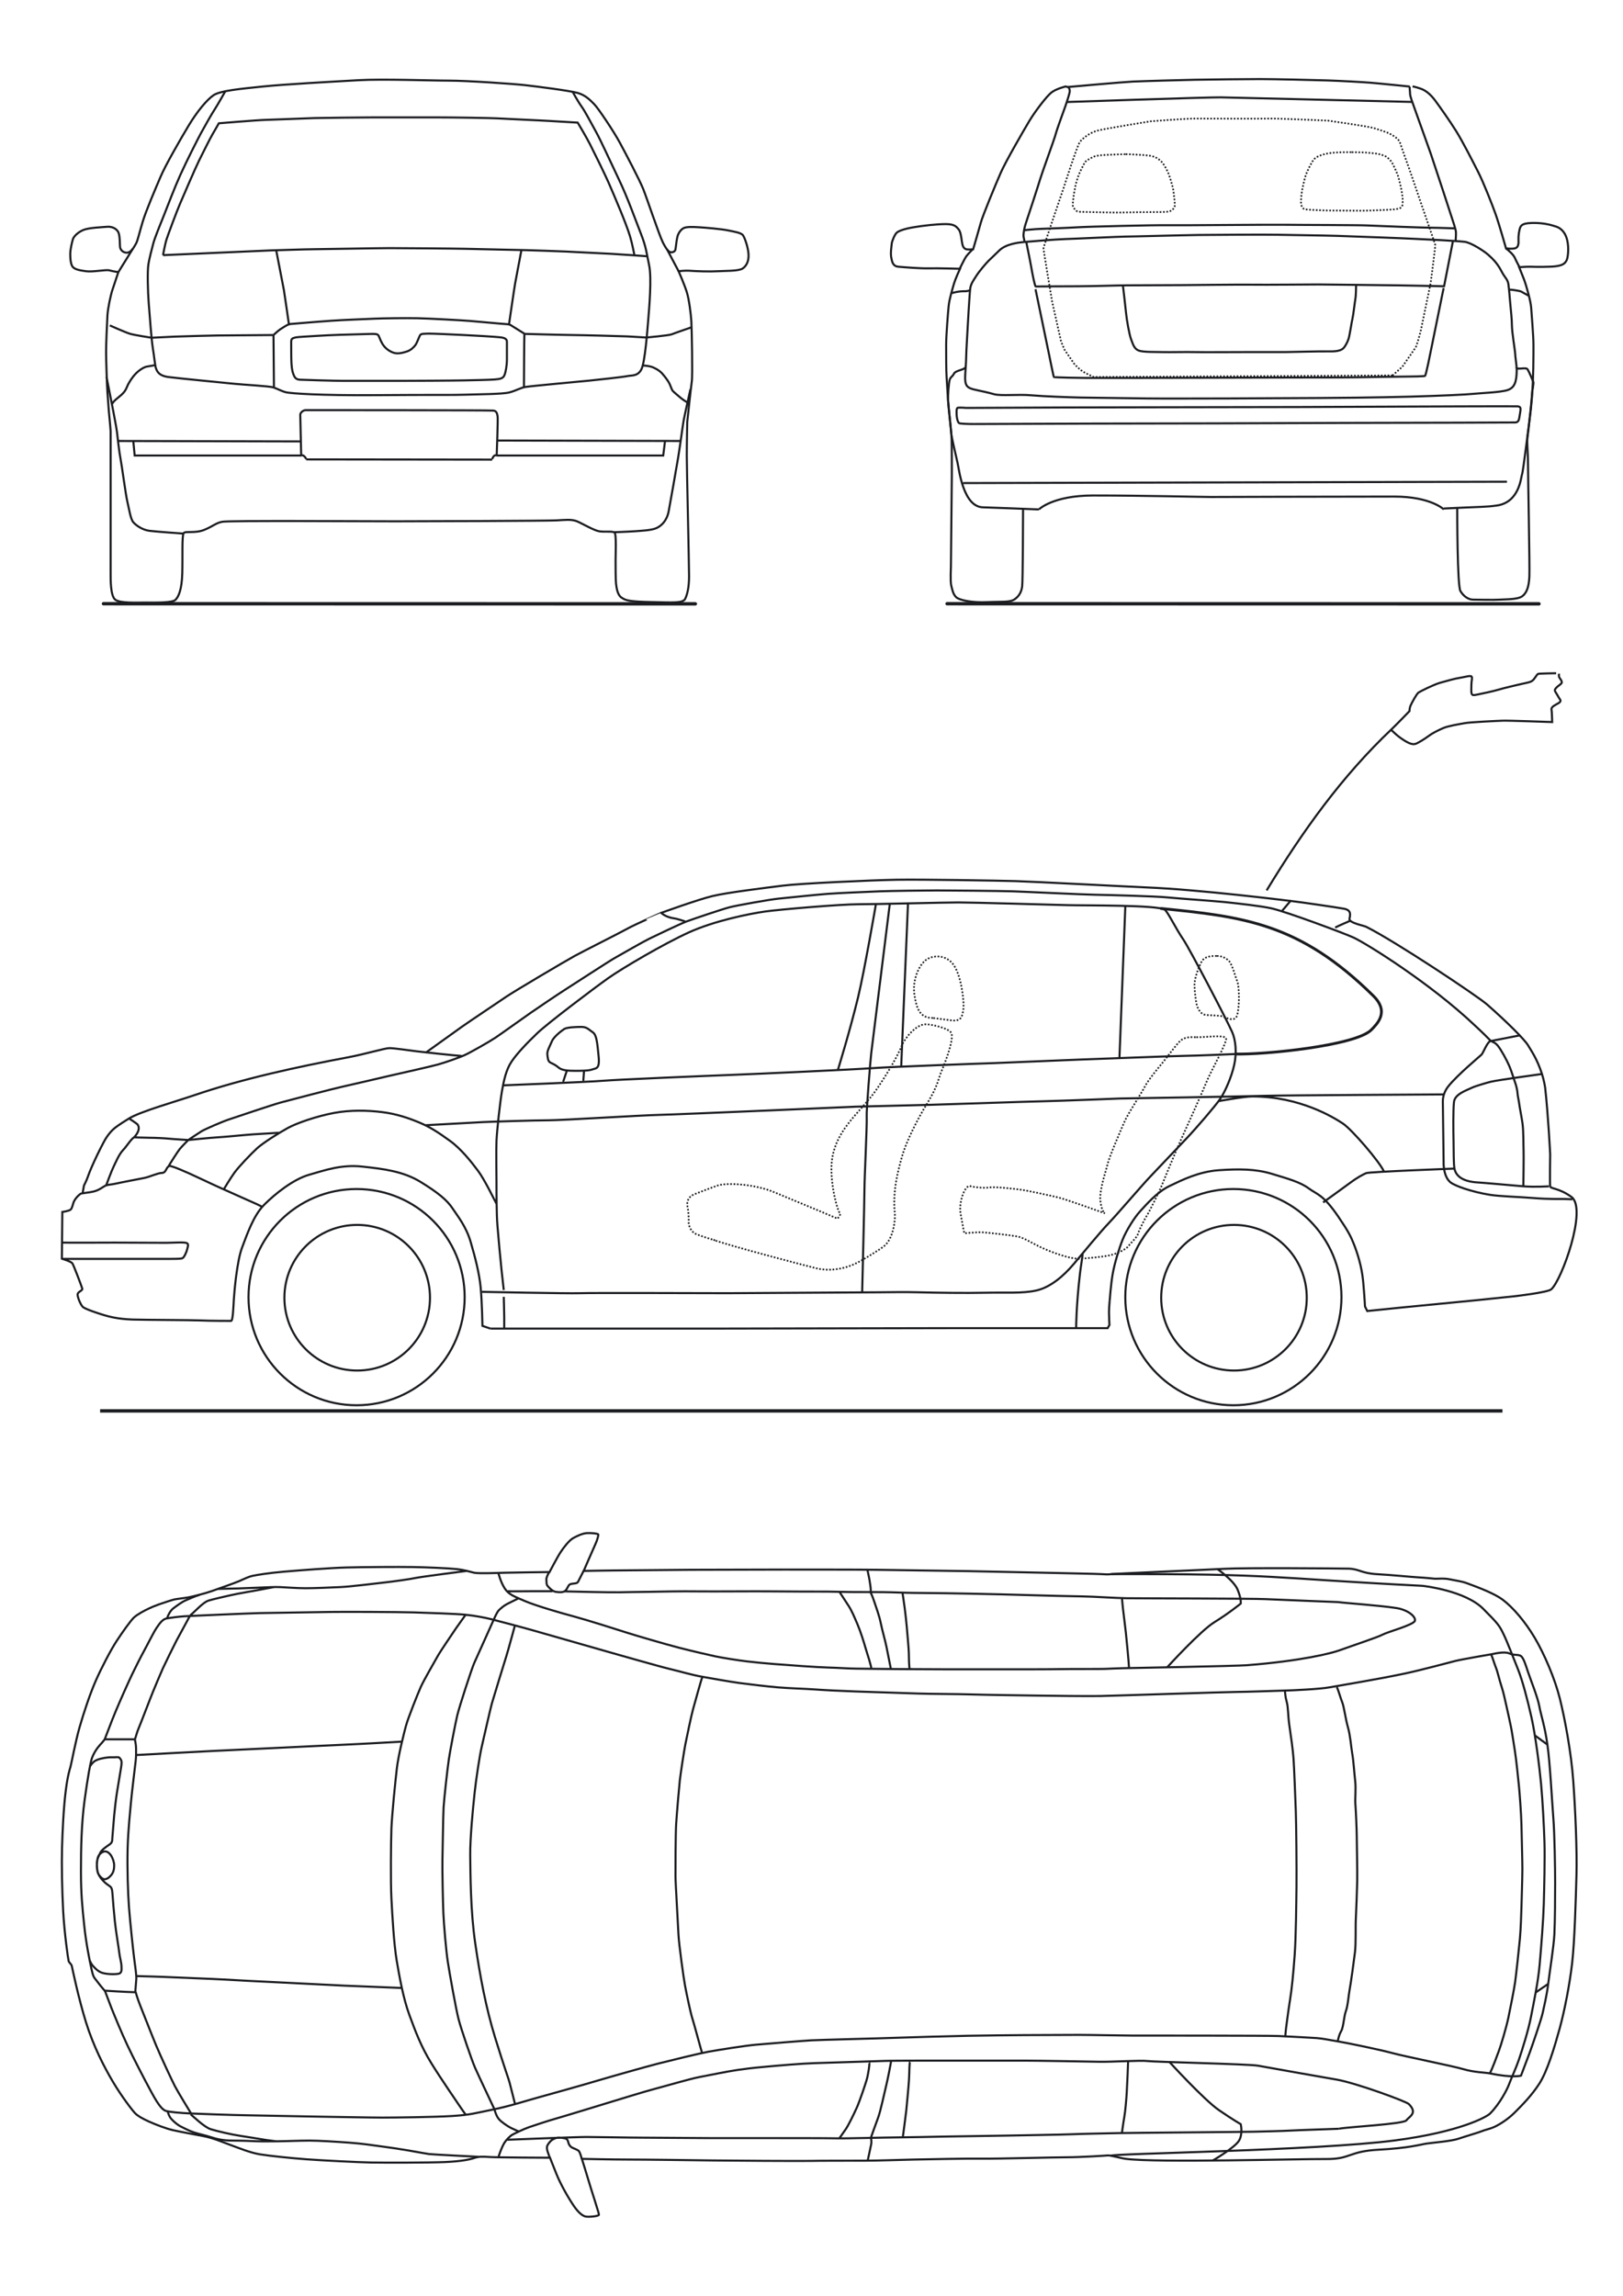<?xml version="1.0"?><svg width="210" height="297" xmlns="http://www.w3.org/2000/svg">
 <title>skoda</title>

 <g>
  <title>Layer 1</title>
  <path fill="none" fill-rule="nonzero" stroke="#1b1c20" stroke-width="0.268" id="_154960648" d="m83.64,43.665c0,0 2.919,-0.269 3.27,-0.414c0.354,-0.148 2.573,-0.912 2.573,-0.912m-6.343,4.937c0,0 0.618,0.029 1.058,0.147c0.44,0.118 1.085,0.471 1.438,0.851c0.352,0.382 0.765,0.939 0.94,1.263c0.175,0.322 0.321,0.85 0.468,1.027c0.148,0.176 0.734,0.646 1,0.88c0.264,0.235 0.88,0.616 0.88,0.616m-67.832,-19.051c0,0 0.264,-1.468 0.47,-2.085c0.205,-0.616 1.291,-3.552 1.761,-4.639c0.47,-1.085 1.938,-4.52 2.436,-5.518c0.5,-0.998 1.38,-2.789 1.762,-3.436c0.382,-0.645 0.792,-1.38 0.792,-1.38c0,0 4.903,-0.411 6.018,-0.441c1.116,-0.029 5.283,-0.204 6.34,-0.235c1.057,-0.029 6.164,-0.087 7.456,-0.087c1.291,0 6.926,0 8.57,0c1.644,0 6.605,0.058 8.102,0.147c1.496,0.088 5.077,0.234 6.486,0.323c1.41,0.088 3.464,0.205 3.464,0.205c0,0 1.027,1.702 1.586,2.789c0.557,1.087 1.907,3.846 2.377,4.902c0.47,1.057 1.145,2.672 1.555,3.67c0.411,0.998 0.999,2.494 1.262,3.376c0.264,0.88 0.558,2.408 0.558,2.408m-60.993,0c0.939,-0.029 13.708,-0.617 14.03,-0.617c0.323,0 4.373,-0.148 5.342,-0.148c0.969,0 8.424,-0.146 9.951,-0.146c1.525,0 8.688,0.059 9.744,0.089c1.057,0.029 7.601,0.176 7.954,0.176c0.352,0 4.344,0.148 5.049,0.177c0.704,0.029 4.754,0.234 5.869,0.293c1.116,0.058 4.727,0.322 4.727,0.322m-17.904,8.837c0,0 0.704,-4.843 0.793,-5.313c0.088,-0.47 0.821,-4.345 0.821,-4.345m0.381,10.861c0,0 5.46,0.148 6.281,0.148c0.822,0 6.457,0.147 7.016,0.177c0.557,0.029 2.494,0.145 2.494,0.145m-15.85,6.467c0,0 0.029,-6.467 0.058,-6.966c0,0 -1.584,-0.997 -1.79,-1.116c-0.205,-0.118 -0.499,-0.118 -1.262,-0.176c-0.764,-0.058 -2.906,-0.265 -3.963,-0.351c-1.056,-0.088 -5.401,-0.325 -6.81,-0.353c-1.409,-0.029 -4.344,0 -5.576,0.058c-1.232,0.059 -3.815,0.147 -5.547,0.265c-1.733,0.116 -5.519,0.439 -5.519,0.439m-1.644,-9.54c0,0 0.94,4.873 0.999,5.166c0.058,0.294 0.645,4.404 0.645,4.404c-0.235,0.058 -0.763,0.411 -1.087,0.617c-0.322,0.205 -0.91,0.764 -0.91,0.764c0,0 -6.692,0.057 -7.278,0.057c-0.587,0 -4.756,0.119 -5.489,0.148c-0.734,0.029 -3.023,0.146 -3.023,0.146m15.85,6.526c0,0 -0.059,-6.585 -0.059,-6.996m8.6,0.088c-0.821,0.03 -2.289,0.088 -3.081,0.146c-0.793,0.061 -2.378,0.119 -2.7,0.206c-0.323,0.089 -0.529,0.118 -0.529,0.558c0,0.44 0,2.319 0.03,2.67c0.029,0.354 0.029,0.881 0.235,1.467c0.205,0.588 0.41,0.735 0.91,0.765c0.499,0.028 4.579,0.146 5.519,0.146c0.939,0 6.663,0 7.749,0c1.086,0 6.663,-0.029 7.925,-0.059c1.262,-0.029 3.139,-0.058 3.933,-0.117c0.792,-0.059 1.115,-0.147 1.29,-0.558c0.177,-0.411 0.324,-1.29 0.324,-2.055c0,-0.763 0,-2.025 0,-2.26c0,-0.236 -0.118,-0.47 -0.675,-0.558c-0.558,-0.087 -3.61,-0.264 -4.931,-0.322c-1.321,-0.059 -4.021,-0.205 -4.754,-0.177c-0.735,0.029 -0.794,0.029 -0.94,0.324c-0.147,0.293 -0.352,0.909 -0.558,1.173c-0.206,0.264 -0.558,0.645 -1.116,0.822c-0.557,0.176 -1.202,0.353 -1.79,0.118c-0.587,-0.236 -1.057,-0.617 -1.38,-1.174c-0.323,-0.558 -0.381,-0.97 -0.558,-1.116c-0.175,-0.147 -0.674,-0.118 -1.731,-0.088c-1.057,0.029 -2.348,0.059 -3.171,0.088l0,0zm-14.823,-31.529c0,0 -1.055,1.878 -1.409,2.407c-0.352,0.529 -1.35,2.29 -1.761,3.053c-0.411,0.763 -1.82,3.523 -2.642,5.343c-0.821,1.821 -1.585,3.875 -2.054,5.05c-0.471,1.175 -1.292,3.17 -1.469,3.874c-0.176,0.705 -0.527,1.938 -0.645,2.818c-0.118,0.881 -0.058,3.406 0.058,4.874c0.118,1.467 0.352,4.754 0.528,5.812c0.176,1.057 0.294,2.348 0.411,2.641c0.117,0.295 0.293,0.941 1.585,1.117c1.292,0.176 7.456,0.764 8.57,0.88c1.116,0.118 4.52,0.294 5.049,0.471c0.528,0.175 1.115,0.527 1.702,0.645c0.587,0.119 4.227,0.411 11.682,0.352c7.455,-0.059 9.98,0 11.447,-0.059c1.469,-0.058 4.814,-0.058 5.695,-0.293c0.88,-0.236 1.41,-0.586 2.055,-0.704c0.646,-0.118 7.102,-0.704 8.276,-0.822c1.174,-0.117 4.404,-0.47 4.932,-0.587c0.527,-0.118 1.349,0.058 1.82,-0.881c0.469,-0.94 0.763,-4.99 0.88,-6.4c0.118,-1.409 0.471,-5.401 0.118,-7.046c-0.352,-1.643 -0.352,-2.29 -1.116,-4.226c-0.763,-1.938 -1.643,-4.464 -2.817,-6.928c-1.173,-2.466 -2.347,-5.049 -2.935,-6.107c-0.588,-1.056 -1.41,-2.642 -1.878,-3.287c-0.47,-0.647 -1.174,-1.939 -1.174,-1.939m-59.862,30.26c0,0 2.029,0.907 2.616,1.082c0.587,0.177 2.768,0.509 2.768,0.509m-5.812,5.079c0,0 0.822,4.109 0.88,4.463c0.059,0.351 0.411,2.113 0.47,2.641c0.059,0.529 0.294,2.643 0.47,3.523c0.176,0.88 0.645,4.521 0.88,5.519c0.235,0.997 0.411,2.231 0.764,2.641c0.352,0.411 1.173,0.999 2.113,1.116c0.939,0.118 4.344,0.353 4.344,0.353"/>
  <path fill="none" fill-rule="nonzero" stroke="#1b1c20" stroke-width="0.268" id="_154960672" d="m14.487,52.297c0.118,-0.236 0.235,-0.412 0.822,-0.881c0.587,-0.47 0.88,-0.764 1.116,-1.351c0.235,-0.587 0.704,-1.292 1.174,-1.762c0.469,-0.47 1.055,-0.821 1.408,-0.88c0.352,-0.059 0.998,-0.175 0.998,-0.175m43.676,12.211c-0.704,0 -23.189,-0.029 -24.069,-0.029m24.656,-0.559c0,0 0.176,-4.638 0.119,-4.989c-0.06,-0.353 -0.119,-0.705 -0.53,-0.764c-0.409,-0.059 -23.95,-0.059 -24.302,-0.059c-0.353,0 -0.705,0.352 -0.705,0.587c0,0.235 0.118,5.224 0.118,5.224m47.08,-1.82l-0.234,1.88l-21.486,0c0,0 -0.234,-0.118 -0.41,0.058c-0.176,0.176 -0.235,0.41 -0.235,0.41m-46.435,-2.349l0.176,1.88l21.543,0c0,0 0.118,-0.118 0.352,0.058c0.235,0.176 0.294,0.41 0.294,0.41m24.743,-2.408l23.658,0.058m-72.763,0l23.657,0.059m40.565,11.743c0,0 1.761,-0.059 2.584,-0.119c0.82,-0.058 2.23,-0.116 2.876,-0.411c0.645,-0.294 1.349,-0.94 1.585,-2.172c0.235,-1.233 0.997,-5.577 1.232,-6.986c0.236,-1.41 0.587,-4.109 0.704,-4.756c0.118,-0.646 0.764,-3.521 0.881,-4.052m-75.024,5.402c0,0 0,17.908 0,18.494c0,0.587 -0.034,2.868 0.612,3.338c0.646,0.469 2.735,0.361 3.967,0.361c1.232,0 3.405,0.059 3.816,-0.352c0.412,-0.41 0.822,-1.35 0.88,-3.463c0.058,-2.114 -0.058,-4.873 0.176,-5.167c0.235,-0.294 1.468,0.059 2.641,-0.41c1.174,-0.47 1.468,-0.88 2.348,-1.057c0.88,-0.176 18.902,-0.058 22.425,-0.058c3.522,0 19.667,-0.059 20.781,-0.118c1.116,-0.058 1.996,-0.176 2.701,0.118c0.703,0.293 2.172,1.175 2.876,1.291c0.704,0.119 1.762,-0.058 1.996,0.177c0.234,0.234 0.118,2.876 0.118,3.582c0,0.704 0,2.465 0.057,2.994c0.059,0.527 0.176,1.467 0.705,1.82c0.529,0.351 0.82,0.527 4.051,0.586c2.559,0.048 3.895,0.168 4.189,-0.418c0.293,-0.586 0.508,-1.576 0.508,-2.927c0,-1.35 -0.295,-13.915 -0.295,-15.559c0,-1.644 0.059,-4.403 0.059,-4.403c0,0 0.471,-4.462 0.587,-5.226c0.118,-0.764 0,-6.87 -0.058,-7.809c-0.058,-0.94 -0.293,-2.819 -0.587,-3.758c-0.293,-0.941 -1.056,-2.701 -1.056,-2.701c0,0 0.763,-0.118 1.526,-0.059c0.764,0.059 2.523,0.119 3.462,0.059c0.942,-0.059 2.76,0 3.289,-0.352c0.527,-0.352 0.821,-0.997 0.763,-1.878c-0.059,-0.881 -0.47,-2.055 -0.705,-2.408c-0.234,-0.351 -1.115,-0.471 -1.937,-0.645c-0.822,-0.176 -2.876,-0.353 -3.815,-0.411c-0.94,-0.058 -1.585,-0.058 -1.938,0.116c-0.352,0.177 -0.704,0.647 -0.821,1.175c-0.119,0.529 -0.177,1.292 -0.236,1.586c-0.057,0.295 -0.41,0.411 -0.646,0.352c-0.235,-0.057 -0.527,-0.352 -0.997,-1.292c-0.471,-0.939 -2.054,-5.696 -2.525,-6.869c-0.468,-1.175 -2.288,-4.638 -3.052,-6.047c-0.764,-1.41 -2.76,-4.404 -3.288,-4.933c-0.527,-0.528 -1.115,-1.173 -2.17,-1.468c-1.057,-0.293 -5.225,-0.822 -6.752,-0.997c-1.526,-0.176 -7.514,-0.587 -9.862,-0.587c-2.348,0 -8.512,-0.235 -11.681,-0.058c-3.171,0.177 -9.628,0.528 -12.446,0.821c-2.818,0.295 -5.459,0.529 -6.341,1.117c-0.879,0.587 -2.171,2.172 -3.228,3.933c-1.057,1.761 -2.994,5.109 -3.639,6.634c-0.647,1.527 -1.82,4.228 -2.291,5.754c-0.469,1.526 -0.645,2.467 -0.879,2.876c-0.236,0.412 -0.587,1.116 -1.116,1.175c-0.529,0.058 -0.88,-0.352 -0.939,-0.647c-0.059,-0.293 0,-1.525 -0.235,-1.996c-0.235,-0.468 -0.822,-0.764 -1.467,-0.703c-0.646,0.058 -2.348,0.117 -3.053,0.41c-0.704,0.293 -1.232,0.822 -1.349,1.174c-0.118,0.352 -0.352,1.35 -0.352,1.938c0,0.587 0.058,1.409 0.352,1.702c0.294,0.295 0.821,0.41 1.701,0.528c0.881,0.117 2.584,-0.233 2.994,-0.118c0.412,0.118 1.174,0.235 1.174,0.235c0,0 -0.528,1.585 -0.763,2.29c-0.236,0.705 -0.587,2.35 -0.646,3.288c-0.058,0.94 -0.176,3.816 -0.176,4.756c0,0.94 0.118,4.581 0.176,5.226c0.058,0.647 0.176,2.524 0.234,2.994c0.059,0.469 0.176,1.996 0.176,1.996l0,0z"/>
  <line fill="none" fill-rule="nonzero" stroke="#1b1c20" stroke-width="0.435" stroke-linecap="round" y2="78.116" x2="89.974" y1="78.101" x1="13.388" class="fil0 str2" id="_154959048"/>
  <path fill="none" fill-rule="nonzero" stroke="#1b1c20" stroke-width="0.268" id="_155135408" d="m87.809,35.093l-1.485,-2.804m-71.014,2.921l1.887,-3.042"/>
  <path fill="none" fill-rule="nonzero" stroke="#1b1c20" stroke-width="0.218" stroke-dasharray="0.217, 0.217" id="_155182072" d="m180.19,48.562l-38.657,0.215c0,0 -1.116,-0.499 -1.497,-0.764c-0.381,-0.263 -0.764,-0.645 -0.998,-0.88l-1.291,-1.878c0,0 -0.294,-0.646 -0.47,-1.145l-1.145,-5.108c0,0 -1.116,-6.635 -1.116,-6.87c0,-0.234 2.613,-7.838 2.613,-7.838c0,0 1.761,-5.519 2.113,-5.958c0.352,-0.442 1.262,-1.175 2.26,-1.439c0.998,-0.264 6.869,-1.203 6.869,-1.203c0,0 4.49,-0.353 5.635,-0.353c1.145,0 8.687,0.029 9.803,0c1.116,-0.029 7.515,0.265 7.515,0.265c0,0 5.225,0.734 5.958,0.97c0.733,0.234 1.643,0.498 2.113,0.763c0.469,0.264 1.057,0.586 1.263,1.145c0.205,0.557 0.587,1.761 0.822,2.348c0.234,0.588 1.938,5.607 1.938,5.607c0,0 1.761,5.078 1.789,5.254c0.031,0.176 -0.587,4.873 -0.587,4.873c0,0 -1.174,5.665 -1.262,6.106c-0.089,0.44 -0.558,2.054 -0.675,2.26l-1.739,2.517l-1.253,1.114z"/>
  <path fill="none" fill-rule="nonzero" stroke="#1b1c20" stroke-width="0.218" stroke-dasharray="0.217, 0.217" id="path1895" d="m145.612,19.948c-0.499,0 -1.791,0.06 -2.466,0.089c-0.675,0.03 -1.35,0.088 -1.702,0.264c-0.352,0.175 -0.88,0.469 -1.027,0.646c-0.147,0.175 -0.498,0.968 -0.675,1.291c-0.176,0.324 -0.498,1.35 -0.587,1.79c-0.088,0.442 -0.294,1.527 -0.294,1.821c0,0.294 -0.176,0.704 0.059,1.027c0.234,0.324 0.351,0.529 0.879,0.529c0.529,0 4.256,0.117 5.196,0.087c0.94,-0.03 3.698,-0.058 4.491,-0.058c0.792,0 1.643,0 1.908,-0.118c0.264,-0.117 0.616,-0.381 0.616,-0.764c0,-0.381 -0.088,-1.203 -0.175,-1.82c-0.089,-0.616 -0.471,-1.937 -0.764,-2.554c-0.294,-0.618 -0.617,-1.145 -0.969,-1.438c-0.352,-0.295 -0.763,-0.529 -1.468,-0.617c-0.704,-0.088 -2.524,-0.177 -3.022,-0.177l0,0z"/>
  <path fill="none" fill-rule="nonzero" stroke="#1b1c20" stroke-width="0.218" stroke-dasharray="0.217, 0.217" id="_155168792" d="m174.847,19.685c-0.705,0 -2.086,0 -2.937,0.146c-0.851,0.147 -1.585,0.41 -1.907,0.793c-0.323,0.382 -0.911,1.615 -1.057,2.055c-0.147,0.441 -0.41,1.586 -0.499,2.113c-0.087,0.529 -0.148,1.498 -0.087,1.673c0.057,0.176 0.145,0.558 0.527,0.617c0.382,0.058 2.318,0.148 3.141,0.148c0.82,0 3.404,0.029 4.138,0.029c0.734,0 3.815,-0.119 4.255,-0.177c0.441,-0.058 0.97,-0.116 1.029,-0.498c0.057,-0.382 0.087,-0.705 -0.029,-1.497c-0.119,-0.793 -0.382,-1.85 -0.53,-2.32c-0.145,-0.47 -0.615,-1.438 -0.763,-1.702c-0.147,-0.264 -0.498,-0.617 -0.763,-0.794c-0.265,-0.174 -0.999,-0.38 -1.35,-0.409c-0.353,-0.03 -1.262,-0.147 -1.761,-0.147c-0.498,0 -0.704,-0.029 -1.408,-0.029l0,0z"/>
  <path fill="none" fill-rule="nonzero" stroke="#1b1c20" stroke-width="0.268" id="_155168816" d="m175.463,36.857c0,0 0,1.293 -0.088,1.792c-0.088,0.498 -0.265,2.084 -0.381,2.583c-0.119,0.498 -0.352,2.114 -0.499,2.584c-0.147,0.468 -0.44,0.998 -0.675,1.232c-0.235,0.235 -0.705,0.441 -1.819,0.41c-1.117,-0.03 -5.05,0.089 -5.782,0.089c-0.734,0 -4.168,0 -5.313,0c-1.145,0 -5.225,0.029 -6.341,0c-1.115,-0.029 -3.257,0.029 -4.196,0c-0.94,-0.029 -2.466,0.029 -3.053,-0.205c-0.587,-0.235 -0.734,-0.851 -0.97,-1.469c-0.233,-0.616 -0.557,-2.465 -0.645,-3.375c-0.088,-0.91 -0.41,-3.583 -0.41,-3.583m-7.258,-23.718c0,0 18.437,-0.632 19.934,-0.603c1.496,0.03 24.769,0.594 24.769,0.594"/>
  <path fill="none" fill-rule="nonzero" stroke="#1b1c20" stroke-width="0.268" id="_155168928" d="m194.836,32.131c0.352,0.235 0.997,0.822 1.172,1.233c0.177,0.412 0.587,1.174 0.587,1.174m-1.321,2.936c0,0 0.324,0 0.675,0.057c0.353,0.059 0.764,0.118 0.911,0.206c0.147,0.088 0.951,0.531 0.951,0.531m-65.437,27.584c0,1.028 -0.03,9.344 -0.117,10.018c-0.089,0.675 -0.382,1.263 -0.999,1.674c-0.616,0.409 -1.673,0.264 -3.552,0.352c-1.878,0.088 -3.522,-0.236 -3.962,-0.618c-0.44,-0.38 -0.557,-1.115 -0.674,-1.584c-0.118,-0.47 -0.03,-2.437 -0.03,-2.437c0,0 0.117,-11.096 0.117,-11.742c0,-0.647 0,-3.904 -0.028,-4.785c-0.03,-0.88 -0.295,-3.112 -0.382,-3.964c-0.088,-0.85 -0.205,-3.14 -0.265,-3.962c-0.058,-0.822 -0.058,-2.936 -0.058,-4.197c0,-1.263 0.235,-4.139 0.323,-5.02c0.088,-0.881 0.47,-2.142 0.676,-2.847c0.205,-0.705 0.792,-1.968 0.792,-1.968c0,0 -2.935,-0.089 -4.051,-0.058c-1.115,0.028 -3.2,-0.148 -3.904,-0.206c-0.704,-0.059 -0.821,-0.559 -0.94,-1.175c-0.117,-0.616 0.03,-1.438 0.059,-1.791c0.029,-0.351 0.41,-1.262 0.675,-1.466c0.264,-0.207 0.939,-0.471 2.143,-0.675c1.203,-0.207 2.993,-0.411 4.168,-0.411c1.174,0 1.379,0.352 1.643,0.645c0.265,0.294 0.353,0.88 0.441,1.556c0.088,0.674 0.234,0.909 0.499,1.027c0.264,0.117 0.968,0.029 0.968,0.029c0,0 0.763,-2.584 0.998,-3.464c0.235,-0.881 1.937,-4.99 2.583,-6.459c0.646,-1.468 2.994,-5.519 3.699,-6.693c0.704,-1.174 2.172,-3.112 2.817,-3.64c0.646,-0.527 1.938,-0.822 1.938,-0.822m48.87,54.734c0,0 -1.702,-1.663 -6.412,-1.663c-9.519,0 -22.305,0.053 -23.732,0.053c-1.249,0 -8.53,-0.194 -15.239,-0.194c-5.215,0 -7.017,1.804 -7.017,1.804m48.351,-54.734c0,0 0.939,0.205 1.438,0.47c0.498,0.264 0.996,0.704 1.496,1.379c0.5,0.675 1.82,2.524 2.701,3.934c0.88,1.41 2.172,3.964 2.847,5.284c0.675,1.321 1.79,4.138 2.26,5.461c0.47,1.322 1.35,4.433 1.35,4.433c0,0 0.85,0.118 1.232,-0.03c0.381,-0.145 0.41,-0.616 0.381,-1.086c-0.029,-0.47 0.089,-1.35 0.264,-1.672c0.176,-0.323 0.558,-0.5 1.762,-0.5c1.203,0 2.143,0.235 2.847,0.47c0.704,0.234 1.144,0.823 1.35,1.468c0.205,0.645 0.293,1.585 0.117,2.524c-0.177,0.941 -0.911,1.056 -1.556,1.145c-0.646,0.089 -2.583,0.089 -3.082,0.059c-0.499,-0.029 -1.614,0.057 -1.614,0.057c0,0 0.351,0.87 0.617,1.556c0.293,0.763 0.879,2.818 0.938,3.699c0.059,0.882 0.294,3.583 0.294,4.874c0,1.292 0,4.286 -0.176,6.283c-0.176,1.995 -0.469,4.696 -0.587,5.519c-0.118,0.82 0.059,1.879 0.059,3.523c0,1.643 0.234,13.327 0.176,14.559c-0.059,1.233 -0.294,2.055 -0.881,2.526c-0.587,0.469 -2.113,0.411 -2.935,0.469c-0.822,0.058 -2.876,0 -3.464,0c-0.587,0 -1.232,-0.411 -1.643,-1.115c-0.411,-0.705 -0.411,-10.274 -0.411,-10.802m-0.205,-34.524c0.029,-0.234 0.059,-0.997 0.029,-1.203c-0.029,-0.206 -0.145,-0.558 -0.234,-0.881c-0.088,-0.322 -2.788,-8.513 -3.023,-9.188c-0.235,-0.676 -1.966,-5.489 -2.172,-6.077c-0.205,-0.587 -0.499,-1.32 -0.499,-1.673c0,-0.352 -0.088,-0.763 -0.03,-0.91m-49.927,18.583c0,0 1.321,-0.147 2.172,-0.177c0.851,-0.029 3.375,-0.117 4.785,-0.204c1.409,-0.089 9.803,-0.296 11.652,-0.265c1.849,0.029 13.092,-0.089 15.175,-0.059c2.085,0.029 9.422,0.029 10.625,0.088c1.204,0.059 7.28,0.294 8.219,0.294c0.939,0 3.17,0.088 3.17,0.088m-55.739,1.645c-0.029,-0.294 -0.147,-0.529 -0.118,-0.852c0.03,-0.324 0.088,-0.851 0.323,-1.526c0.235,-0.675 1.614,-4.902 1.849,-5.696c0.234,-0.793 1.82,-5.107 1.996,-5.782c0.176,-0.675 0.998,-2.877 1.232,-3.552c0.235,-0.675 0.587,-1.761 0.587,-1.996c0,-0.235 -0.088,-0.471 -0.264,-0.53c-0.176,-0.058 -0.265,-0.058 -0.265,-0.058m50.105,19.992l-1.146,5.842c0,0 -5.195,-0.119 -5.958,-0.119c-0.765,0 -9.129,-0.116 -10.331,-0.116c-1.205,0 -6.958,0.057 -8.485,0.029c-1.525,-0.029 -8.394,0.057 -9.216,0.057c-0.822,0 -5.547,0.029 -6.926,0.029c-1.379,0 -4.55,0.119 -6.516,0.119c-1.967,0 -5.284,0.029 -5.401,0.029c-0.118,0 -0.441,-1.672 -0.587,-2.524c-0.147,-0.852 -0.645,-3.258 -0.645,-3.258m1.202,6.135c0,0 1.497,7.249 1.615,7.778c0.118,0.529 0.704,3.523 0.763,3.582c0.059,0.059 3.523,0.117 4.139,0.117c0.617,0 6.134,0 6.956,0c0.822,0 9.011,-0.029 10.126,-0.029c1.115,0 9.51,-0.028 10.537,-0.028c1.028,0 6.428,0 7.75,-0.03c1.32,-0.029 5.223,-0.088 5.988,-0.088c0.762,0 2.406,-0.03 2.524,-0.089c0.118,-0.058 0.645,-2.699 0.852,-3.728c0.205,-1.028 1.555,-7.632 1.555,-7.632"/>
  <path fill="none" fill-rule="nonzero" stroke="#1b1c20" stroke-width="0.268" id="_155135192" d="m123.89,52.77c-0.176,0.088 -0.118,0.852 -0.088,1.145c0.029,0.293 0.147,0.734 0.294,0.823c0.147,0.088 1.203,0.117 1.908,0.117c0.704,0 15.557,-0.058 15.557,-0.058l15.586,-0.029l17.375,-0.058l14.03,-0.031c0,0 7.309,-0.029 7.457,-0.029c0.147,0 0.469,0 0.557,-0.527c0.088,-0.528 0.177,-0.97 0.177,-1.174c0,-0.206 -0.061,-0.353 -0.382,-0.382c-0.322,-0.029 -13.972,0.029 -13.972,0.029l-14.382,0.059l-17.113,0.03l-13.119,0.028l-12.739,0.058c0,0 -0.969,-0.087 -1.145,0l0,0zm62.931,13.016c5.269,-0.269 5.27,-0.176 6.814,-0.382c3.005,-0.401 3.159,-3.711 3.306,-4.063c0.147,-0.353 0.884,-6.547 1.001,-7.34c0.118,-0.792 0.296,-2.611 0.296,-3.023c0,-0.411 0.225,-1.401 0.166,-1.547c-0.057,-0.147 -0.547,-1.331 -0.752,-1.654c-0.205,-0.323 -1.379,0.118 -1.468,-0.234m-1.197,14.776l-70.37,0.174m9.804,3.412c0,0 -6.816,-0.274 -7.187,-0.274c-2.582,0 -3.128,-4.8 -3.333,-5.738c-0.206,-0.94 -0.748,-3.182 -0.807,-3.742c-0.059,-0.557 -0.398,-3.97 -0.426,-4.38c-0.03,-0.412 0.084,-2.348 0.231,-2.701c0.146,-0.351 0.307,-0.304 0.544,-0.744c0.234,-0.442 1.437,-0.462 1.495,-0.875m0.187,-3.667c0.058,-1.027 0.323,-5.812 0.411,-6.458c0.088,-0.645 0.469,-1.127 0.821,-1.684c0.353,-0.558 1.228,-1.582 1.551,-1.904c0.323,-0.324 0.689,-0.636 1.378,-1.325c0.863,-0.863 2.56,-1.045 3.206,-1.104c0.646,-0.058 4.227,-0.353 5.342,-0.382c1.116,-0.028 7.044,-0.322 7.837,-0.322c0.793,0 7.22,-0.176 9.363,-0.206c2.143,-0.029 8.893,-0.058 10.243,-0.029c1.351,0.029 5.928,0.088 7.808,0.146c1.879,0.059 8.983,0.324 9.921,0.382c0.939,0.057 3.258,0.147 4.051,0.205c0.792,0.059 1.614,0.088 2.436,0.177c0.822,0.087 2.512,1.187 3.04,1.656c0.528,0.47 1.187,1.075 1.715,2.104c0.529,1.026 0.85,1.053 0.94,1.845c0.087,0.793 0.116,1.058 0.205,2.173c0.088,1.116 0.234,2.202 0.234,3.053c0,0.852 0.421,3.337 0.421,3.66c0,0.323 0.2,1.562 0.2,2.02c0,1.679 -0.301,2.388 -1.21,2.681c-0.91,0.293 -3.67,0.397 -4.492,0.485c-0.821,0.088 -3.959,0.238 -8.009,0.355c-4.051,0.118 -10.48,0.175 -11.654,0.175c-1.173,0 -10.42,0.06 -11.858,0.06c-1.439,0 -9.187,0.029 -10.655,0c-1.468,-0.03 -7.221,-0.089 -8.63,-0.118c-1.409,-0.029 -4.726,-0.148 -6.34,-0.293c-1.614,-0.148 -3.892,0.111 -4.784,-0.139c-3.314,-0.927 -3.866,-0.302 -3.715,-2.731c0.024,-0.391 0.104,-1.489 0.104,-1.87c0,-0.382 0.059,-1.586 0.119,-2.614l0,0zm-1.977,-5.842c0.205,-0.118 1.038,-0.264 1.419,-0.264c0.382,0 0.766,0 0.884,-0.147m0.408,-5.283c0,0 -0.646,0.646 -0.852,0.939c-0.205,0.293 -0.85,1.614 -0.85,1.614m14.001,-23.544c0,0 7.162,-0.645 8.424,-0.704c1.262,-0.058 6.457,-0.205 8.042,-0.234c1.585,-0.03 6.516,-0.089 8.394,-0.089c1.878,0 6.986,0.118 8.747,0.177c1.761,0.058 4.431,0.205 5.548,0.293c1.115,0.089 5.105,0.499 5.105,0.499"/>
  <line fill="none" fill-rule="nonzero" stroke="#1b1c20" stroke-width="0.435" stroke-linecap="round" y2="78.116" x2="199.129" y1="78.101" x1="122.543" class="fil0 str2" id="_155273944"/>
  <path fill="none" fill-rule="nonzero" stroke="#1b1c20" stroke-width="0.268" id="_155240664" d="m20.464,207.586c0.738,-0.264 1.858,-0.62 2.124,-0.678c0.264,-0.059 1.325,-0.177 1.797,-0.265c0.472,-0.088 2.063,-0.472 2.976,-0.796c0.914,-0.325 2.949,-1.031 3.567,-1.297c0.619,-0.265 1.179,-0.56 1.709,-0.678c0.531,-0.118 2.092,-0.383 4.186,-0.56c2.093,-0.177 5.836,-0.472 7.959,-0.531c2.122,-0.058 6.838,-0.089 8.636,-0.058c1.797,0.029 4.569,0.148 5.659,0.264c1.09,0.118 1.74,0.353 2.269,0.472c0.532,0.119 3.066,0.03 3.891,0c0.826,-0.03 5.866,-0.088 5.866,-0.088c0,0 1.033,-1.974 1.446,-2.595c0.412,-0.618 1.09,-1.502 1.62,-1.798c0.531,-0.293 1.209,-0.618 1.798,-0.648c0.589,-0.029 1.415,0.059 1.444,0.178c0.029,0.118 -0.119,0.707 -0.352,1.208c-0.237,0.501 -1.535,3.508 -1.535,3.508c0,0 3.154,-0.059 3.803,-0.059c0.648,0 10.139,-0.087 10.139,-0.087c0,0 11.26,-0.03 11.997,-0.03c0.737,0 10.699,0 11.848,0.03c1.149,0.029 10.907,0.146 12.175,0.176c1.267,0.029 9.844,0.206 11.083,0.236c1.236,0.029 5.6,0.118 5.952,0.148c0.354,0.029 0.915,0.059 1.267,0c0.354,-0.059 11.885,-0.54 14.597,-0.686c2.713,-0.149 14.665,-0.052 16.081,-0.022c1.414,0.03 1.634,0.601 3.758,0.719c2.122,0.118 4.241,0.347 5.271,0.406c1.032,0.059 1.768,0.147 2.122,0.177c0.353,0.029 1.18,-0.092 2.004,0.085c0.825,0.177 1.592,0.265 2.182,0.5c0.59,0.236 3.331,1.149 4.658,2.151c1.327,1.003 2.888,2.831 4.127,4.925c1.238,2.092 2.59,5.246 3.24,7.841c0.648,2.594 1.475,6.986 1.738,10.672c0.266,3.685 0.501,9.079 0.413,12.175c-0.089,3.095 -0.236,8.579 -0.56,11.379c-0.325,2.801 -0.975,6.132 -1.622,8.49c-0.651,2.359 -1.592,5.513 -2.623,7.104c-1.033,1.594 -2.273,2.821 -3.215,3.765c-0.942,0.942 -2.146,1.642 -2.707,1.878c-0.56,0.236 -1.179,0.354 -1.503,0.501c-0.324,0.149 -2.085,0.655 -3.03,0.979c-0.943,0.324 -3.312,0.508 -4.107,0.625c-0.796,0.119 -2.31,0.591 -6.23,0.798c-3.921,0.206 -3.578,1.236 -6.821,1.206c-3.243,-0.028 -21.842,0.502 -25.884,-0.023c-0.723,-0.094 -1.976,-0.472 -2.329,-0.442c-0.353,0.03 -3.596,0.236 -5.246,0.236c-1.649,0 -9.02,0.207 -10.907,0.178c-1.886,-0.03 -7.397,0.088 -8.959,0.119c-1.563,0.028 -4.569,0.147 -6.454,0.147c-1.887,0 -5.837,0 -6.928,0.028c-1.091,0.029 -10.64,-0.028 -12.616,-0.058c-1.976,-0.029 -8.842,-0.117 -10.934,-0.117c-2.093,0 -6.014,-0.089 -6.014,-0.089c0,0 0.678,2.151 0.915,2.978c0.235,0.824 1.296,4.038 1.296,4.245c0,0.207 -1.385,0.325 -1.739,0.235c-0.352,-0.088 -0.853,-0.412 -1.502,-1.354c-0.649,-0.944 -1.681,-2.713 -2.241,-4.099c-0.56,-1.386 -0.853,-2.153 -0.853,-2.153c0,0 -6.812,-0.028 -7.754,-0.088c-0.941,-0.059 -1.444,-0.089 -2.034,0.118c-0.588,0.207 -1.737,0.443 -3.831,0.531c-2.093,0.088 -7.9,0.088 -9.522,0.058c-1.62,-0.029 -6.305,-0.265 -8.312,-0.412c-2.004,-0.148 -4.862,-0.442 -6.1,-0.648c-1.238,-0.207 -2.742,-0.825 -3.713,-1.178c-0.974,-0.355 -2.329,-0.945 -3.597,-1.179c-1.268,-0.237 -3.007,-0.562 -3.92,-0.767c-0.914,-0.206 -2.209,-0.708 -3.125,-1.12c-0.914,-0.413 -1.443,-0.738 -1.768,-1.061c-0.323,-0.325 -1.739,-2.153 -2.89,-4.097c-1.151,-1.946 -2.505,-4.57 -3.479,-7.695c-0.971,-3.124 -1.768,-6.986 -1.827,-7.253c-0.057,-0.265 -0.353,-0.442 -0.412,-0.649c-0.059,-0.204 -0.56,-3.655 -0.708,-6.485c-0.147,-2.829 -0.206,-5.983 -0.147,-8.136c0.059,-2.152 0.206,-5.247 0.472,-7.34c0.266,-2.093 0.501,-2.743 0.619,-3.155c0.119,-0.413 0.648,-3.272 1.179,-5.129c0.531,-1.858 1.356,-4.333 2.092,-6.013c0.738,-1.681 1.974,-4.04 2.712,-5.16c0.737,-1.121 1.798,-2.623 2.24,-3.035c0.441,-0.413 1.503,-0.972 1.976,-1.179c0.472,-0.207 0.412,-0.207 1.148,-0.472l0,0zm84.448,56.365c-1.033,0.059 -5.689,0.442 -7.074,0.561c-1.385,0.118 -5.07,0.706 -6.19,0.913c-1.119,0.207 -4.98,1.149 -6.483,1.532c-1.504,0.384 -6.192,1.711 -7.872,2.212c-1.679,0.502 -6.279,1.799 -7.692,2.182c-1.414,0.382 -3.536,1.09 -5.866,1.562c-2.328,0.472 -2.859,0.679 -5.217,0.826c-2.359,0.147 -7.517,0.206 -9.021,0.206c-1.502,0 -5.865,-0.088 -8.016,-0.118c-2.152,-0.03 -7.251,-0.147 -9.373,-0.178c-2.121,-0.029 -6.013,-0.176 -7.398,-0.236c-1.384,-0.058 -2.948,-0.207 -3.302,-0.354c-0.353,-0.148 -0.825,-0.56 -1.826,-2.418c-1.003,-1.856 -2.329,-4.422 -3.095,-6.043c-0.766,-1.622 -1.827,-4.217 -2.092,-4.893c-0.266,-0.679 -0.738,-1.976 -0.795,-2.093c-0.059,-0.118 -0.443,-0.502 -0.945,-1.178c-0.501,-0.679 -0.559,-0.532 -0.825,-1.74c-0.265,-1.208 -0.708,-3.389 -0.941,-5.69c-0.237,-2.298 -0.414,-3.95 -0.414,-6.897c0,-2.949 0.059,-6.19 0.472,-9.228c0.413,-3.036 0.766,-4.921 0.944,-5.422c0.176,-0.501 0.471,-1.002 0.765,-1.386c0.296,-0.384 0.794,-0.855 0.914,-1.12c0.118,-0.266 0.795,-2.122 1.386,-3.538c0.588,-1.416 1.739,-3.979 2.151,-4.834c0.413,-0.855 1.092,-2.212 1.563,-3.066c0.471,-0.855 1.208,-2.359 1.591,-2.918c0.384,-0.561 0.766,-1.15 1.355,-1.238c0.588,-0.09 1.356,-0.207 2.24,-0.266c0.885,-0.058 8.489,-0.382 9.698,-0.412c1.208,-0.03 7.957,-0.118 9.284,-0.148c1.326,-0.029 8.812,0 10.699,0.06c1.886,0.057 5.425,0.177 6.632,0.295c1.208,0.118 2.595,0.381 3.419,0.589c0.825,0.206 4.274,1.12 5.808,1.562c1.532,0.441 7.193,2.064 8.871,2.536c1.68,0.471 6.899,1.975 8.372,2.328c1.473,0.354 2.829,0.766 4.155,1.003c1.327,0.234 3.626,0.648 4.924,0.825c1.297,0.176 3.567,0.442 4.951,0.56c1.386,0.119 3.537,0.177 4.746,0.265c1.209,0.088 3.538,0.206 5.307,0.264c1.769,0.059 6.396,0.207 8.046,0.267c1.651,0.058 5.189,0.058 6.985,0.118c1.798,0.058 6.427,0.117 8.283,0.146c1.856,0.03 6.749,0.089 8.312,0.059c1.562,-0.029 16.443,-0.529 17.593,-0.529c1.149,0 5.509,-0.157 6.6,-0.188c0.771,-0.02 4.27,-0.178 5.524,-0.413c0.94,-0.176 6.224,-1.035 9.818,-1.804c1.903,-0.406 5.624,-1.398 6.419,-1.603c0.795,-0.207 4.904,-0.91 4.904,-0.91c0,0 1.463,-0.361 2.083,-0.066c0.618,0.295 1.221,0.079 1.545,0.374c0.327,0.294 0.586,1.159 0.88,2.043c0.295,0.885 1.252,3.266 1.458,4.416c0.206,1.149 0.693,2.458 1.047,4.965c0.354,2.505 0.585,7.237 0.761,9.419c0.176,2.181 0.241,6.738 0.241,8.417c0,1.681 -0.012,5.092 -0.101,6.714c-0.089,1.621 -0.596,4.761 -0.801,6.414c-0.208,1.65 -0.524,2.853 -0.701,3.707c-0.177,0.856 -1.439,4.504 -1.704,5.211c-0.266,0.708 -1.113,2.948 -1.113,2.948c0,0 -1.091,0.313 -4.033,-0.298c-0.581,-0.12 -2.034,-0.134 -3.419,-0.545c-1.385,-0.413 -7.546,-1.635 -9.168,-2.078c-1.622,-0.441 -5.761,-1.297 -6.998,-1.504c-1.237,-0.207 -2.033,-0.383 -2.8,-0.442c-0.767,-0.058 -3.862,-0.206 -4.982,-0.265c-1.119,-0.059 -17.893,-0.059 -19.043,-0.059c-1.148,0 -5.276,-0.088 -6.779,-0.088c-1.503,0 -5.836,0.029 -7.074,0.029c-1.238,0 -5.718,0.059 -7.28,0.088c-1.562,0.03 -8.106,0.206 -9.552,0.265c-1.443,0.059 -9.726,0.265 -10.757,0.324l0,0z"/>
  <path fill="none" fill-rule="nonzero" stroke="#1b1c20" stroke-width="0.268" id="_155245808" d="m24.672,273.52c0.265,0.205 1.747,1.663 2.6,1.928c0.855,0.264 2.772,0.708 3.804,0.855c1.032,0.148 2.889,0.472 3.301,0.531c0.411,0.059 1.326,0.177 1.326,0.177m26.203,2.004c0,0 -5.953,-0.296 -6.396,-0.354c-0.441,-0.059 -1.325,-0.236 -2.711,-0.472c-1.386,-0.235 -2.063,-0.323 -3.331,-0.501c-1.267,-0.176 -2.652,-0.383 -4.273,-0.501c-1.622,-0.119 -3.95,-0.266 -5.159,-0.266c-1.208,0 -3.39,0.089 -4.097,0.089c-0.708,0 -1.887,0.03 -2.594,0c-0.708,-0.031 -2.004,-0.089 -3.243,-0.089c-1.238,0 -2.091,-0.206 -2.799,-0.441c-0.709,-0.237 -1.475,-0.384 -2.123,-0.591c-0.648,-0.205 -1.208,-0.501 -1.739,-0.765c-0.53,-0.265 -0.971,-0.678 -1.268,-1.002c-0.294,-0.325 -0.412,-0.737 -0.472,-0.972m42.799,5.896c0.118,-0.443 0.5,-1.416 0.736,-1.798c0.236,-0.384 0.738,-0.913 1.061,-1.091c0.325,-0.176 1.475,-0.738 2.153,-0.972c0.678,-0.235 2.652,-0.885 3.508,-1.121c0.855,-0.235 5.747,-1.738 6.72,-2.034c0.974,-0.296 4.686,-1.446 5.925,-1.769c1.239,-0.324 4.658,-1.326 5.896,-1.563c1.238,-0.235 3.655,-0.736 4.923,-0.914c1.266,-0.176 1.65,-0.236 3.565,-0.413c1.915,-0.176 4.627,-0.412 6.426,-0.472c1.798,-0.058 8.224,-0.264 9.315,-0.295c1.091,-0.029 6.336,-0.029 7.724,-0.029c1.383,0 8.693,0 10.167,0c1.475,0 8.106,0.118 9.667,0.148c1.564,0.03 5.355,-0.212 6.181,-0.095c0.824,0.119 13.15,0.39 14.281,0.598c2.26,0.416 8.932,1.58 10.217,1.807c2.555,0.451 8.975,2.814 9.317,3.156c1.203,1.202 0.054,1.603 -0.3,2.104c-0.353,0.502 -7.681,0.86 -8.742,1.095m-29.49,3.492c0,-0.295 26.57,-0.65 36.728,-1.981c8.417,-1.103 11.877,-3.034 12.316,-3.474c1.324,-1.324 2.24,-3.225 2.388,-3.607c0.526,-1.377 0.943,-2.187 1.355,-3.391c0.411,-1.209 1.237,-3.832 1.561,-5.542c0.327,-1.71 0.916,-4.423 1.121,-6.781c0.205,-2.358 0.471,-5.689 0.532,-7.783c0.057,-2.092 0.146,-5.865 0.088,-7.959c-0.06,-2.092 -0.238,-5.395 -0.443,-7.606c-0.205,-2.211 -0.736,-6.338 -1.237,-8.578c-0.502,-2.24 -1.179,-4.836 -1.768,-6.28c-0.589,-1.446 -1.327,-3.42 -1.856,-4.51c-0.532,-1.091 -0.661,-1.299 -2.634,-3.273c-2.306,-2.306 -7.557,-2.946 -7.903,-2.964c-20.201,-1.026 -18.388,-1.559 -40.208,-1.516m29.428,3.627c0.738,0.119 5.097,0.405 7.432,0.76c1.532,0.233 2.546,1.111 2.427,1.642c-0.118,0.532 -3.53,1.443 -4.178,1.797c-0.649,0.354 -3.802,1.386 -5.634,2.052c-0.906,0.329 -4.809,1.355 -11.964,1.913c-1.169,0.092 -15.623,0.382 -16.007,0.382c-0.382,0 -1.532,0.059 -2.329,0.089c-0.795,0.029 -4.362,0 -5.571,0.029c-1.208,0.029 -6.101,0.029 -7.221,0.029c-1.12,0 -6.073,0 -7.279,0c-1.209,0 -4.984,-0.029 -6.221,-0.029c-1.237,0 -4.951,-0.059 -5.835,-0.059c-0.886,0 -2.476,-0.117 -3.745,-0.147c-1.267,-0.029 -5.334,-0.323 -6.808,-0.442c-1.474,-0.119 -2.417,-0.206 -3.655,-0.353c-1.239,-0.148 -3.242,-0.473 -4.067,-0.65c-0.825,-0.176 -3.006,-0.677 -4.716,-1.119c-1.709,-0.442 -5.541,-1.562 -6.838,-1.976c-1.298,-0.414 -4.983,-1.591 -6.749,-2.064c-1.769,-0.472 -5.012,-1.414 -6.366,-2.005c-1.356,-0.588 -2.093,-0.825 -2.624,-1.68c-0.531,-0.854 -0.796,-1.975 -0.796,-1.975m-0.589,6.073c0.206,-0.472 0.471,-1.062 0.708,-1.267c0.234,-0.207 0.531,-0.503 1.032,-0.767c0.501,-0.265 1.502,-0.736 1.502,-0.736m45.593,9.126c0.118,-0.089 -0.554,-2.082 -0.732,-2.701c-0.176,-0.619 -0.617,-2.064 -1.031,-3.037c-0.413,-0.973 -0.765,-1.799 -1.149,-2.389c-0.383,-0.588 -1.209,-1.856 -1.209,-1.856m-42.909,-0.05c0.471,0.029 2.358,0 2.919,0c0.559,0 4.416,0 2.032,0m41.586,-2.81c0.058,0.324 0.235,1.06 0.295,1.473c0.058,0.412 0.147,0.856 0.147,1.21c0,0.354 0,0.324 0,0.324c0,0 0.206,0.412 0.471,1.208c0.265,0.796 0.621,1.739 0.826,2.742c0.205,1.002 0.589,2.298 0.738,3.065c0.146,0.766 0.558,2.8 0.558,2.8m1.504,-9.846c0,0 0.207,1.298 0.296,2.035c0.088,0.736 0.088,0.736 0.088,0.736c0,0 0.119,0.974 0.177,1.681c0.059,0.707 0.265,2.948 0.265,3.36c0,0.413 0.029,1.979 0.119,2.097m-46.659,-12.533c-0.148,0.265 -0.384,0.679 -0.355,0.974c0.028,0.294 -0.029,0.588 0.176,0.825c0.208,0.235 0.619,0.678 1.033,0.736c0.412,0.059 0.854,0.088 1.12,-0.058c0.265,-0.147 0.353,-0.414 0.442,-0.561c0.087,-0.147 0.146,-0.354 0.471,-0.412c0.325,-0.06 0.737,-0.03 0.855,-0.266c0.12,-0.235 0.736,-1.444 0.736,-1.444m-2.504,2.682c1.122,0.029 6.071,0.147 7.073,0.118c1.001,-0.03 2.24,-0.03 3.832,-0.059c1.592,-0.029 4.216,-0.089 6.336,-0.058c2.123,0.029 7.546,-0.03 9.67,0c2.122,0.029 6.129,0.029 7.074,0.029c0.943,0 2.445,0.058 3.594,0.058c1.151,0 3.745,0 4.657,0.03c0.915,0.029 2.596,0.089 4.009,0.089c1.415,0 4.569,0.057 6.221,0.088c1.649,0.03 6.573,0.147 8.253,0.206c1.68,0.058 4.598,0.117 6.277,0.148c1.682,0.03 4.067,0.206 5.719,0.237c1.649,0.028 16.302,0.028 18.042,0.117c1.738,0.087 9.439,0.385 9.439,0.385"/>
  <path fill="none" fill-rule="nonzero" stroke="#1b1c20" stroke-width="0.268" id="_155245928" d="m146.084,215.755c-0.029,-0.648 -0.32,-3.777 -0.408,-4.544c-0.089,-0.766 -0.324,-2.682 -0.384,-3.182c-0.058,-0.502 -0.119,-1.298 -0.119,-1.298m21.08,12.022c0.057,0.354 0.029,0.679 0.236,1.416c0.208,0.737 0.143,1.682 0.349,3.096c0.207,1.416 0.442,3.035 0.531,4.245c0.089,1.21 0.235,5.277 0.295,6.75c0.058,1.475 0.117,7.754 0.088,9.876c-0.029,2.122 -0.059,6.309 -0.235,8.786c-0.177,2.475 -0.384,4.48 -0.589,5.717c-0.206,1.24 -0.498,3.568 -0.528,3.746c-0.03,0.176 -0.089,0.972 -0.089,0.972m6.659,-45.101c0.205,0.383 0.469,1.387 0.704,1.977c0.237,0.59 0.407,2.063 0.734,3.214c0.324,1.148 0.38,2.358 0.556,3.389c0.179,1.032 0.264,2.566 0.384,3.567c0.116,1.001 -0.033,2.27 0.026,3.006c0.06,0.738 0.176,3.333 0.176,4.129c0,0.795 0.089,4.686 0.06,5.806c-0.029,1.121 -0.119,3.833 -0.176,4.835c-0.06,1.002 0.03,3.184 -0.117,4.392c-0.148,1.209 -0.528,3.981 -0.677,4.747c-0.147,0.766 -0.232,2.152 -0.499,2.859c-0.263,0.708 -0.29,2.034 -0.613,2.595c-0.324,0.559 -0.439,1.325 -0.439,1.325m19.831,-50.107c0.177,0.353 0.409,1.171 0.643,1.762c0.238,0.588 0.441,1.591 0.708,2.386c0.263,0.797 0.44,1.652 0.646,2.566c0.206,0.913 0.383,1.709 0.559,2.565c0.178,0.854 0.354,2.122 0.531,3.212c0.176,1.091 0.441,3.685 0.531,4.6c0.089,0.913 0.295,3.596 0.325,5.041c0.029,1.445 0.116,4.658 0.116,5.631c0,0.972 -0.087,3.89 -0.116,4.922c-0.03,1.033 -0.089,2.89 -0.206,4.156c-0.119,1.269 -0.473,4.571 -0.618,5.603c-0.149,1.031 -0.592,3.212 -0.855,4.51c-0.267,1.296 -0.946,3.567 -1.24,4.363c-0.295,0.796 -0.853,2.329 -1.178,2.918m-101.881,-51.28c-0.118,0.177 -1.005,3.465 -1.211,4.172c-0.207,0.707 -0.855,3.833 -1.002,4.569c-0.148,0.738 -0.619,3.803 -0.709,4.629c-0.087,0.825 -0.381,4.157 -0.471,5.572c-0.088,1.415 -0.088,5.926 -0.088,6.84c0,0.914 0.322,6.16 0.381,7.487c0.059,1.326 0.679,5.778 0.856,6.692c0.177,0.914 0.678,3.39 0.943,4.215c0.266,0.826 1.176,4.264 1.264,4.471m26.914,1.151c-0.116,0.059 -0.088,1.365 -0.148,2.308c-0.057,0.944 -0.294,3.39 -0.352,3.981c-0.06,0.589 -0.442,3.419 -0.442,3.419m56.419,-1.062c-0.679,0.029 -5.248,0.178 -6.251,0.236c-1.002,0.059 -3.654,0.118 -4.774,0.147c-1.12,0.03 -16.361,0.149 -17.422,0.178c-1.061,0.03 -4.833,0.089 -6.043,0.147c-1.208,0.059 -7.192,0.147 -8.459,0.177c-1.268,0.03 -6.336,0.089 -7.722,0.118c-1.387,0.03 -5.719,0.12 -6.75,0.12c-1.031,0 -6.397,0.147 -7.576,0.117c-1.18,-0.03 -5.984,-0.03 -7.723,-0.03c-1.739,0 -6.926,0 -8.694,0c-1.769,0 -7.164,-0.057 -8.725,-0.057c-1.561,0 -5.926,-0.089 -7.253,-0.089c-1.325,0 -10.203,0.359 -10.203,0.359m9.644,2.47c-0.118,-0.383 -0.264,-0.885 -0.412,-1.031c-0.148,-0.149 -0.736,-0.354 -0.884,-0.441c-0.149,-0.089 -0.325,-0.265 -0.412,-0.502c-0.088,-0.236 -0.088,-0.501 -0.326,-0.619c-0.234,-0.119 -0.914,-0.176 -1.119,-0.147c-0.207,0.028 -0.649,0.205 -0.855,0.412c-0.206,0.206 -0.473,0.531 -0.502,0.766c-0.029,0.236 0.03,0.502 0.119,0.737c0.088,0.236 0.236,0.678 0.236,0.678m41.324,-12.302c0.118,0.059 -0.148,1.66 -0.324,2.249c-0.177,0.591 -0.886,2.713 -1.268,3.568c-0.384,0.856 -1.084,2.283 -1.416,2.77c-0.442,0.649 -0.855,1.209 -0.855,1.209m-48.339,-67.743c-0.176,0.264 -1.209,1.68 -1.416,2.004c-0.205,0.324 -1.797,2.624 -2.21,3.361c-0.413,0.736 -1.798,3.125 -2.181,3.98c-0.384,0.855 -1.651,4.039 -1.915,5.011c-0.266,0.973 -0.973,3.773 -1.179,5.483c-0.208,1.71 -0.648,6.19 -0.709,7.811c-0.058,1.621 -0.116,6.87 0,9.08c0.119,2.21 0.325,5.896 0.679,7.989c0.353,2.093 0.854,4.923 1.649,7.076c0.797,2.153 1.503,4.067 2.83,6.219c1.327,2.153 3.361,5.071 3.626,5.484c0.264,0.414 0.825,1.18 0.825,1.18m3.625,-64.03c-0.146,0.355 -2.152,4.775 -2.506,5.571c-0.353,0.796 -1.944,5.69 -2.209,6.811c-0.265,1.119 -0.914,4.51 -1.091,5.689c-0.177,1.18 -0.619,5.159 -0.678,6.22c-0.058,1.061 -0.117,5.424 -0.147,6.751c-0.029,1.325 0.059,5.542 0.119,6.926c0.057,1.386 0.353,4.924 0.589,6.397c0.234,1.474 1.031,5.985 1.385,7.34c0.354,1.356 1.709,5.306 2.122,6.25c0.413,0.943 2.506,5.366 2.506,5.366m0,0c0.087,0.323 0.264,0.913 0.59,1.296c0.325,0.385 1.178,0.943 1.532,1.12c0.353,0.177 1.031,0.472 1.031,0.472m-49.606,-18.013c-1.236,-0.029 -4.009,-0.205 -4.009,-0.205m4.127,-1.887c0,0 3.478,0.088 4.507,0.148c1.032,0.058 5.337,0.206 6.78,0.295c1.444,0.088 4.893,0.265 6.839,0.354c1.944,0.087 7.397,0.383 8.783,0.441c1.386,0.059 7.343,0.296 7.343,0.296m0.21,-31.869c-0.531,0.03 -5.638,0.324 -6.551,0.354c-0.914,0.029 -9.226,0.442 -10.521,0.501c-1.299,0.059 -6.073,0.296 -7.429,0.355c-1.356,0.059 -9.962,0.531 -9.962,0.531m-4.127,-2.034c0,0 2.736,0 4.004,0"/>
  <path fill="none" fill-rule="nonzero" stroke="#1b1c20" stroke-width="0.268" id="_155246048" d="m21.643,209.294c0.118,-0.411 0.442,-0.972 0.794,-1.237c0.356,-0.266 1.064,-0.796 1.535,-1.003c0.471,-0.206 1.266,-0.561 1.856,-0.737m-1.216,2.637c0.443,-0.265 1.6,-1.664 2.395,-1.9c0.795,-0.236 1.798,-0.441 2.799,-0.678c1.002,-0.237 3.009,-0.56 3.596,-0.678c0.589,-0.119 2.063,-0.384 2.063,-0.384m-7.221,0.236c0.708,-0.03 1.77,-0.03 2.536,-0.059c0.766,-0.03 2.24,-0.088 3.006,-0.117c0.766,-0.03 1.708,-0.089 2.417,-0.06c0.707,0.03 2.181,0.147 3.36,0.147c1.179,0 3.124,-0.087 4.48,-0.147c1.356,-0.057 4.569,-0.472 5.66,-0.589c1.09,-0.119 3.418,-0.442 4.068,-0.59c0.648,-0.147 6.631,-0.914 6.631,-0.914m-35.841,5.838c-0.149,0.295 -1.445,2.654 -1.71,3.153c-0.264,0.501 -1.473,2.948 -1.768,3.596c-0.296,0.649 -1.003,2.359 -1.297,3.066c-0.296,0.708 -1.651,4.274 -1.828,4.658c-0.179,0.383 -0.5,1.504 -0.5,1.504c0,0 0.145,0.679 0.145,1.119c0,0.443 0.031,1.002 -0.058,1.74c-0.088,0.736 -0.532,4.421 -0.59,5.159c-0.059,0.736 -0.383,3.596 -0.442,6.131c-0.058,2.535 0.03,5.601 0.177,7.547c0.147,1.945 0.56,5.807 0.679,6.692c0.118,0.886 0.294,2.093 0.265,2.595c-0.031,0.5 -0.119,1.562 -0.119,1.562c0,0 0.264,0.972 0.648,1.917c0.383,0.942 1.445,3.684 2.034,5.099c0.588,1.415 2.062,4.57 2.446,5.306c0.382,0.737 2.064,3.48 2.064,3.48m-11.88,-33.429c0.265,-0.296 0.531,-0.443 0.768,-0.443c0.235,0 0.496,0.14 0.736,0.471c0.236,0.325 0.441,0.915 0.441,1.328c0,0.412 -0.058,0.883 -0.382,1.267c-0.324,0.384 -0.648,0.561 -0.914,0.53c-0.266,-0.028 -0.649,-0.471 -0.768,-0.707c-0.117,-0.237 -0.176,-0.796 -0.176,-1.001c0,-0.207 0.03,-1.151 0.295,-1.445l0,0zm-1.208,13.677c0,0 0.146,0.383 0.353,0.62c0.207,0.235 0.619,0.737 1.179,0.942c0.56,0.208 1.62,0.237 2.152,0.149c0.531,-0.09 0.413,-0.59 0.413,-1.004c0,-0.412 -0.237,-1.208 -0.295,-1.798c-0.059,-0.589 -0.413,-2.564 -0.561,-4.01c-0.148,-1.444 -0.235,-2.536 -0.294,-3.389c-0.059,-0.856 -0.117,-0.973 -0.472,-1.209c-0.353,-0.236 -0.737,-0.531 -1.148,-1.12c-0.414,-0.59 -0.384,-1.121 -0.414,-1.681c-0.029,-0.559 0.325,-1.209 0.472,-1.504c0.147,-0.295 0.707,-0.707 1.148,-1.001c0.442,-0.295 0.355,-0.561 0.384,-0.855c0.03,-0.295 0.176,-2.212 0.235,-2.889c0.059,-0.679 0.237,-2.211 0.355,-2.948c0.118,-0.737 0.352,-2.182 0.529,-3.213c0.178,-1.032 0,-1.032 -0.147,-1.267c-0.147,-0.235 -0.559,-0.089 -1.031,-0.119c-0.473,-0.03 -1.386,0.119 -1.887,0.323c-0.501,0.208 -0.619,0.414 -0.972,0.856m55.011,-18.241c0,0 -0.896,3.296 -1.102,3.943c-0.205,0.648 -1.679,5.424 -1.886,6.162c-0.206,0.737 -1.091,4.658 -1.325,5.659c-0.236,1.003 -0.708,4.039 -0.915,5.985c-0.206,1.946 -0.588,5.807 -0.559,8.048c0.029,2.24 0.029,7.074 0.648,11.32c0.619,4.245 1.385,8.342 2.564,12.174c1.179,3.833 1.799,5.483 1.886,5.867c0.091,0.384 0.703,2.766 0.703,2.766m79.325,-5.569c0,0.265 -0.119,3.128 -0.177,4.07c-0.058,0.945 -0.177,2.39 -0.325,3.215c-0.145,0.825 -0.295,2.005 -0.295,2.005m-29.857,-9.346c-0.061,0.442 -0.472,2.536 -0.68,3.361c-0.205,0.826 -0.705,3.214 -1.029,4.068c-0.325,0.856 -0.915,2.536 -0.915,2.536c0,0 0.117,0.441 0.03,0.884c-0.089,0.443 -0.442,2.063 -0.442,2.063m39.042,-12.729c0,0 4.508,4.931 6.412,6.233c1.903,1.303 2.805,1.804 2.805,1.804c0,0 0.3,1.203 -0.2,2.104c-0.502,0.902 -3.406,2.599 -3.406,2.599m-5.911,-63.801c0,0 4.307,-4.734 6.111,-5.837c1.803,-1.102 3.407,-2.405 3.407,-2.405c0,0 0.1,-0.601 -0.401,-1.804c-0.501,-1.202 -2.608,-2.658 -2.608,-2.658m41.061,21.51l1.624,1.19m-1.517,32.073l1.617,-1.109"/>
  <path fill="none" fill-rule="nonzero" stroke="#1b1c20" stroke-width="0.218" stroke-dasharray="0.217, 0.217" id="path1959" d="m157.43,123.67c-0.587,0 -1.526,0 -1.937,0.703c-0.411,0.706 -0.939,2.23 -0.939,2.994c0,0.764 0.175,2.349 0.352,2.819c0.175,0.47 0.527,1.057 1.116,1.116c0.586,0.058 1.76,0.058 2.112,0.176c0.353,0.117 1.057,0.47 1.468,0.351c0.411,-0.118 0.528,-0.411 0.645,-1.526c0.117,-1.115 0.058,-2.876 -0.176,-3.404c-0.234,-0.529 -0.645,-2.231 -1.114,-2.644c-0.47,-0.41 -0.941,-0.586 -1.527,-0.586l0,0z"/>
  <path fill="none" fill-rule="nonzero" stroke="#1b1c20" stroke-width="0.218" stroke-dasharray="0.217, 0.217" id="path1957" d="m154.707,134.182c-0.939,-0.059 -1.526,0.058 -1.994,0.472c-0.471,0.41 -1.646,2.054 -2.233,2.758c-0.586,0.704 -1.936,2.348 -2.289,3.053c-0.351,0.704 -2.171,3.522 -2.582,4.403c-0.411,0.88 -2.113,4.874 -2.289,5.696c-0.178,0.823 -1.117,3.405 -0.94,4.814c0.177,1.409 0.587,1.585 0.587,1.585c0,0 -5.048,-1.82 -6.046,-2.055c-0.998,-0.235 -3.932,-0.881 -4.814,-0.998c-0.88,-0.118 -3.346,-0.411 -4.108,-0.293c-0.764,0.117 -2.172,-0.06 -2.466,-0.177c-0.294,-0.118 -0.705,0.411 -0.939,1.057c-0.236,0.646 -0.47,1.585 -0.294,2.584c0.176,0.999 0.469,2.466 0.469,2.466c0,-0.001 1.702,-0.177 2.466,-0.118c0.764,0.059 3.464,0.352 4.404,0.529c0.938,0.175 1.936,0.939 3.58,1.643c1.643,0.704 3.521,1.291 4.52,1.232c0.998,-0.058 3.052,-0.234 3.992,-0.47c0.94,-0.234 1.996,-0.763 2.29,-1.174c0.295,-0.41 1.115,-1.115 1.233,-1.584c0.117,-0.471 0.938,-2.056 1.173,-2.408c0.235,-0.353 1.644,-3.171 1.937,-3.935c0.296,-0.764 2.054,-4.989 2.466,-5.871c0.411,-0.881 2.877,-6.4 3.346,-7.574c0.471,-1.173 2.573,-4.892 2.467,-5.46c-0.105,-0.568 -2.993,-0.118 -3.934,-0.176l0,0z"/>
  <path fill="none" fill-rule="nonzero" stroke="#1b1c20" stroke-width="0.218" stroke-dasharray="0.217, 0.217" id="path1955" d="m92.422,160.422l-0.113,-0.039c1.437,0.606 12.415,3.483 13.399,3.711c0.984,0.228 3.18,0.417 5.603,-0.946c1.098,-0.618 2.558,-1.533 3.028,-1.893c1.287,-0.984 1.513,-3.52 1.445,-4.212c-0.309,-3.094 0.437,-5.67 0.946,-7.487c0.508,-1.818 1.985,-4.802 3.292,-6.91c1.308,-2.109 1.445,-3.229 1.708,-3.845c0.35,-0.814 1.669,-4.038 1.398,-5.087c-0.164,-0.634 -2.458,-1.203 -3.378,-1.203c-1.235,0 -2.665,1.806 -3.028,2.679c-0.364,0.873 -1.11,2.461 -3.145,5.514c-2.035,3.053 -5.247,5.094 -5.902,9.164c-0.424,2.646 0.633,6.832 1.076,7.198l-0.368,0.589c-2.966,-1.277 -6.636,-2.756 -8.08,-3.374c-2.543,-1.092 -6.062,-1.3 -7.34,-0.945c-0.519,0.144 -2.643,0.978 -3.076,1.143c-0.884,0.337 -1.067,1.037 -0.921,1.692c0.145,0.653 0.156,1.678 0.145,1.962c-0.02,0.472 0.321,1.268 1.001,1.533c0.682,0.265 1.629,0.568 2.31,0.757l0,0z"/>
  <path fill="none" fill-rule="nonzero" stroke="#1b1c20" stroke-width="0.218" stroke-dasharray="0.217, 0.217" id="_155362224" d="m120.72,131.693c-1.672,0 -2.112,-1.11 -2.403,-2.999c-0.291,-1.89 0.581,-3.926 1.598,-4.581c1.018,-0.654 2.835,-0.581 3.706,1.091c0.873,1.672 1.163,4.653 1.018,5.453c-0.145,0.8 -0.202,1.492 -1.512,1.347l-2.407,-0.31z"/>
  <path fill="none" fill-rule="nonzero" stroke="#1b1c20" stroke-width="0.268" id="_155354392" d="m143.583,168.265c0,0 0.146,-2.084 0.382,-3.435c0.234,-1.35 0.821,-3.287 1.291,-4.461c0.469,-1.175 1.526,-2.877 2.289,-3.698c0.765,-0.822 2.171,-2.466 3.758,-3.23c1.585,-0.764 3.815,-1.879 6.397,-2.054c2.585,-0.177 4.756,-0.177 6.87,0.467c2.114,0.646 3.64,1.054 4.754,1.877c1.116,0.82 1.86,0.764 3.838,3.661c1.303,1.909 1.636,2.581 2.048,3.637c0.411,1.057 0.994,2.817 1.171,4.755c0.173,1.938 0.235,3.23 0.235,3.23l0.293,0.589c6.329,-0.675 12.673,-1.214 18.999,-1.906c0,0 4.339,-0.49 4.809,-0.902c1.361,-1.191 4.687,-10.432 2.62,-11.945c-1.617,-1.182 -2.701,-1.03 -2.759,-1.382c-0.058,-0.352 0,-4.137 0,-4.137c0,0 -0.261,-5.183 -0.647,-8.573c-0.037,-0.33 -0.193,-1.13 -0.416,-1.821c-0.643,-1.988 -1.39,-3.004 -1.801,-3.708c-0.411,-0.704 -2.707,-3.006 -5.294,-5.275c-1.283,-1.125 -11.841,-8.153 -15.648,-10.057c-0.336,-0.167 -2.281,-0.515 -2.163,-1.044c0.118,-0.529 0.234,-1.116 -0.704,-1.293c-0.94,-0.176 -5.612,-0.852 -6.609,-0.97c-0.999,-0.117 -12.065,-1.503 -18.868,-1.783c-2.118,-0.087 -14.911,-0.763 -17.025,-0.821c-2.111,-0.059 -12.092,-0.235 -15.378,-0.176c-3.289,0.058 -12.446,0.47 -14.737,0.763c-2.289,0.293 -7.176,0.881 -9.113,1.351c-1.937,0.469 -6.617,2.171 -6.617,2.171m-77.512,44.767c0.793,0 12.85,0 13.642,0c0.792,0 1.672,0 1.908,-0.087c0.234,-0.088 0.558,-0.851 0.617,-1.145c0.058,-0.293 0.264,-0.674 -0.058,-0.822c-0.324,-0.147 -1.937,-0.029 -2.642,-0.029c-0.704,0 -5.841,-0.029 -6.663,-0.029c-0.822,0 -6.215,0.029 -6.803,0m2.63,-6.331l0.188,-1.052c0,0 0.282,-0.551 0.413,-0.902c0.226,-0.601 0.313,-0.904 0.901,-2.196c0.484,-1.065 1.173,-2.407 1.409,-2.818c0.235,-0.41 0.587,-0.88 0.939,-1.232c0.353,-0.353 0.762,-0.646 2.171,-1.527c1.41,-0.88 6.165,-2.23 8.395,-2.993c6.326,-2.163 13.452,-3.696 20.018,-4.931c2.172,-0.411 4.696,-1.175 5.282,-1.175c0.588,0 2.585,0.294 3.523,0.412c0.94,0.116 4.95,0.546 5.83,0.604m-45.989,16.685c0,0 0.68,-1.848 0.945,-2.378c0.265,-0.528 0.675,-1.555 1.203,-2.114c0.529,-0.557 0.997,-1.379 1.438,-1.672m-0.646,-2.438c0,0 1.029,0.662 1.117,0.794c0.49,0.743 -0.471,1.644 -0.471,1.644m0,0c0,0 1.35,0.058 1.996,0.058c0.647,0 1.997,0.059 2.524,0.119c0.528,0.057 2.495,0.174 2.495,0.174c0,0 -0.822,0.822 -1.087,1.146c-0.264,0.323 -1.354,2.03 -1.47,2.264m12.095,5.221c0,0 -0.469,-0.263 -0.968,-0.469c-0.499,-0.206 -3.844,-1.732 -4.462,-1.996c-0.616,-0.265 -3.198,-1.496 -3.991,-1.85c-0.793,-0.351 -1.761,-0.763 -2.085,-0.851c-0.322,-0.088 -0.44,-0.205 -0.675,0.029c-0.234,0.235 -0.295,0.763 -0.763,0.763c-0.514,0 -1.557,0.499 -2.261,0.647c-0.704,0.146 -3.081,0.587 -3.699,0.734c-0.617,0.146 -1.086,0.118 -1.408,0.294c-0.323,0.176 -0.734,0.528 -1.38,0.704c-0.646,0.175 -1.673,0.236 -1.791,0.324c-0.301,0.225 -0.645,0.586 -0.822,0.939c-0.177,0.352 -0.235,0.939 -0.47,1.115c-0.235,0.177 -1.056,0.294 -1.056,0.294l-0.061,6.042c0,0 1.176,0.358 1.351,0.593c0.176,0.236 1.233,3.053 1.292,3.288c0.058,0.235 -0.47,0.352 -0.587,0.646c-0.118,0.294 0.352,1.409 0.645,1.703c0.295,0.294 2.113,0.88 2.7,1.056c0.588,0.177 1.82,0.529 3.757,0.588c1.938,0.057 7.573,0.057 8.747,0.116c1.173,0.058 3.757,0.058 3.992,0.058c0.234,0 0.293,-1.76 0.352,-2.758c0.058,-0.999 0.41,-4.991 1.056,-6.695c0.647,-1.701 1.468,-4.168 2.877,-5.576c1.408,-1.409 3.757,-3.289 5.811,-3.876c2.055,-0.586 4.168,-1.35 6.869,-1.057c2.7,0.295 5.283,0.587 7.573,1.997c2.289,1.41 3.405,2.348 4.109,3.405c0.704,1.058 1.762,2.348 2.348,4.344c0.587,1.997 1.116,4.052 1.293,5.871c0.174,1.822 0.234,4.99 0.234,4.99l1.037,0.354m-39.106,-24.396c0,0 2.758,-0.293 3.815,-0.351c1.056,-0.058 3.64,-0.323 4.52,-0.382c0.881,-0.058 3.376,-0.205 3.376,-0.205m-11.711,0.939c0,0 1.35,-0.91 1.732,-1.143c0.381,-0.235 2.584,-1.205 3.551,-1.527c0.968,-0.324 5.665,-1.908 6.634,-2.172c0.969,-0.265 7.044,-1.85 8.013,-2.055c0.969,-0.205 4.931,-1.145 6.223,-1.439c1.291,-0.293 5.224,-1.174 6.165,-1.438c0.939,-0.264 2.728,-0.881 3.491,-1.234c0.763,-0.351 3.141,-1.702 3.933,-2.231c0.794,-0.528 3.64,-2.582 4.579,-3.228c0.94,-0.646 3.494,-2.379 4.373,-2.936c0.881,-0.558 5.608,-3.641 6.429,-4.111c0.822,-0.469 3.787,-2.172 4.578,-2.553c0.793,-0.383 3.904,-1.878 4.755,-2.203c0.852,-0.322 4.698,-1.615 5.606,-1.848c0.911,-0.235 5.167,-0.998 6.37,-1.117c1.204,-0.116 4.756,-0.498 6.311,-0.615c1.556,-0.119 5.343,-0.265 6.692,-0.324c1.35,-0.058 6.106,-0.117 7.398,-0.117c1.29,0 8.188,0.058 9.92,0.117c1.732,0.058 8.865,0.411 10.566,0.44c1.703,0.029 7.907,0.195 9.346,0.343c1.439,0.146 6.26,0.48 7.414,0.601c1.903,0.2 4.57,0.498 6.012,0.802c1.903,0.401 9.648,3.303 10.72,3.808c1.704,0.801 9.92,5.912 15.631,11.323c0.222,0.21 1.203,1.102 2.001,1.94c0.238,0.249 0.587,0.205 0.999,0.705c0.41,0.498 1.173,1.878 1.496,2.641c0.322,0.764 0.616,1.792 0.762,2.173c0.148,0.382 0.294,1.087 0.294,1.321c0,0.234 0.176,0.999 0.234,1.467c0.06,0.472 0.265,1.44 0.411,2.438c0.147,0.998 0.114,2.993 0.143,3.551c0.029,0.559 -0.029,4.608 -0.029,4.608"/>
  <path fill="none" fill-rule="nonzero" stroke="#1b1c20" stroke-width="0.268" id="_155362464" d="m200.415,153.468c0,0 -1.811,0.119 -3.306,0c-1.498,-0.118 -4.994,-0.45 -5.912,-0.502c-1.803,-0.1 -2.804,-0.739 -3.005,-1.79c-0.119,-0.625 -0.089,-2.348 -0.118,-3.581c-0.029,-1.234 -0.059,-4.019 0.057,-5.047c0.119,-1.028 1.662,-1.507 2.263,-1.807c0.49,-0.245 2.021,-0.68 2.505,-0.801c0.802,-0.201 6.613,-1.002 6.613,-1.002m-2.805,-5.01c0,0 -3.441,0.667 -3.852,0.755c-0.41,0.088 -0.952,1.544 -1.158,1.75c-0.206,0.206 -3.106,2.606 -4.308,4.109c-0.222,0.277 -0.702,1.002 -0.702,1.903c0,0.357 0.101,7.816 0.101,7.816c0,0 -0.101,1.904 0.902,2.706c0.503,0.403 2.604,1.203 5.11,1.604c1.256,0.201 3.838,0.27 5.41,0.401c2.405,0.2 3.803,0.114 4.333,0.143c0.528,0.028 0.91,0.028 0.91,0.028m-24.38,-3.579c-0.564,-1.289 -4.193,-5.479 -5.311,-6.213c-1.114,-0.734 -5.51,-3.508 -11.723,-3.508c-1.092,0 -4.428,0.618 -4.428,0.618m-92.429,25.306c0,0 0.058,2.113 0.058,2.583c0,0.469 0,1.527 0,1.527m78.34,-3.612c0,0 -0.088,0.968 -0.088,1.498c0,0.528 0.058,1.644 0.058,1.644l-0.234,0.41l-20.841,0l-30.173,0.059l-28.843,0m75.785,-0.171c0,0 0,-2.706 0.49,-6.934c0.097,-0.834 0.293,-1.938 0.351,-2.583m-77.741,4.931c0,0 11.174,0.235 12.699,0.177c1.527,-0.059 17.024,0 19.138,0c2.114,0 17.728,-0.118 19.489,-0.118c1.761,0 3.051,-0.058 5.166,0c2.114,0.059 6.223,0.118 8.688,0.059c2.467,-0.059 4.756,0.118 6.574,-0.293c1.821,-0.412 3.524,-1.879 4.815,-3.406c1.291,-1.525 3.345,-4.05 4.579,-5.343c1.233,-1.292 4.169,-4.755 5.4,-6.046c1.232,-1.293 3.17,-3.348 4.519,-4.757c1.35,-1.408 3.817,-4.286 4.464,-5.226c0.644,-0.939 1.468,-2.817 1.818,-4.403c0.354,-1.585 0.187,-3.215 -0.26,-4.238c-0.701,-1.604 -5.518,-10.801 -6.315,-11.966c-0.999,-1.461 -2.001,-3.566 -2.401,-3.866c-0.846,-0.635 -10.278,-0.538 -12.509,-0.596c-2.23,-0.058 -12.386,-0.352 -14.207,-0.352c-1.819,0 -10.625,0.235 -12.914,0.235c-2.29,0 -9.98,0.647 -12.094,0.939c-2.113,0.294 -6.634,1.233 -9.861,2.701c-3.229,1.468 -8.63,4.637 -10.449,5.929c-1.82,1.292 -7.808,5.813 -9.158,7.104c-1.35,1.293 -2.642,2.643 -3.346,3.699c-0.705,1.057 -0.999,2.466 -1.233,3.817c-0.235,1.35 -0.646,5.049 -0.704,6.4c-0.059,1.349 0,4.284 0,5.519c0,1.233 0,3.933 0.116,5.4c0.118,1.47 0.411,4.698 0.53,5.755c0.117,1.056 0.293,2.642 0.293,2.642m-0.939,-11.155c-0.353,-0.645 -1.527,-3.112 -2.406,-4.286c-0.882,-1.175 -2.172,-2.818 -3.64,-3.875c-1.468,-1.058 -2.525,-1.762 -3.934,-2.349c-1.409,-0.587 -2.936,-1.115 -4.813,-1.35c-1.879,-0.235 -4.111,-0.295 -6.281,0.116c-2.173,0.411 -4.756,1.293 -5.929,1.938c-1.175,0.646 -3.23,1.938 -3.992,2.642c-0.764,0.705 -2.35,2.348 -2.936,3.17c-0.587,0.822 -1.35,2.114 -1.35,2.114m26.005,-8.278c0,0 6.282,-0.352 7.515,-0.411c1.232,-0.058 6.752,-0.234 8.512,-0.234c1.761,0 11.799,-0.646 14.44,-0.705c2.642,-0.058 25.301,-1.056 25.301,-1.056m0,0c0,0 7.28,-0.176 9.453,-0.235c2.172,-0.059 12.387,-0.411 14.912,-0.47c2.525,-0.058 9.803,-0.352 9.803,-0.352m0,0c0,0 16.166,-0.264 18.962,-0.352c1.878,-0.058 22.873,-0.176 22.873,-0.176m1.454,9.596c0,0 -11.011,0.41 -11.423,0.587c-0.411,0.175 -1.202,0.601 -2.004,1.202c-0.498,0.375 -3.564,2.587 -3.564,2.587m-11.33,-19.198c0,0 -5.517,0.234 -6.517,0.234c-0.997,0 -11.446,0.411 -13.267,0.47c-1.818,0.058 -9.626,0.41 -11.445,0.47c-1.821,0.058 -13.209,0.469 -15.617,0.646c-2.406,0.177 -15.262,0.763 -18.374,0.88c-3.11,0.117 -14.44,0.588 -16.671,0.763c-2.231,0.177 -12.856,0.588 -12.856,0.588m51.483,-2.446l0.88,-21.119m28.12,0.376l-0.763,19.691m-29.705,-20.046c0,0 -2.289,18.377 -2.407,19.375c-0.116,0.998 -0.647,7.457 -0.587,8.277c0.06,0.824 -0.293,7.869 -0.293,9.278c0,1.409 -0.294,13.327 -0.294,13.327m54.289,-49.226l1.203,-1.428m7.715,2.63c0,0 -1.593,0.667 -2.004,0.902m-8.868,-4.81c4.632,-7.622 9.723,-14.765 16.249,-20.93c0.528,-0.499 2.23,-2.26 2.23,-2.26c0,0 0,-0.41 0.15,-0.734c0.145,-0.323 0.762,-1.496 1.026,-1.673c0.264,-0.177 1.967,-1.028 2.788,-1.262c0.822,-0.234 1.965,-0.558 2.582,-0.645c0.617,-0.088 1.38,-0.353 1.496,-0.148c0.12,0.205 -0.029,0.528 -0.029,1.027c0,0.5 -0.058,1.056 0.06,1.233c0.118,0.177 0.235,0.148 0.704,0.058c0.469,-0.087 2.23,-0.469 2.788,-0.646c0.559,-0.175 2.202,-0.558 2.965,-0.734c0.763,-0.176 1.232,-0.205 1.525,-0.558c0.295,-0.353 0.442,-0.675 0.587,-0.733c0.147,-0.06 2.338,-0.089 2.338,-0.089"/>
  <path fill="none" fill-rule="nonzero" stroke="#1b1c20" stroke-width="0.268" id="_155194352" d="m201.717,87.155c0,0.234 -0.058,0.352 0.088,0.558c0.147,0.205 0.324,0.441 0.264,0.616c-0.058,0.175 -0.497,0.411 -0.675,0.616c-0.174,0.206 -0.322,0.295 -0.088,0.647c0.237,0.353 0.382,0.675 0.499,0.821c0.118,0.147 0.205,0.324 -0.117,0.529c-0.324,0.205 -0.999,0.47 -0.941,0.822c0.059,0.352 0.089,1.645 0.089,1.645c0,0 -5.664,-0.206 -6.399,-0.177c-0.734,0.029 -4.138,0.177 -4.93,0.322c-0.794,0.148 -2.115,0.353 -2.79,0.646c-0.675,0.295 -1.38,0.647 -1.847,0.998c-0.472,0.353 -1.35,0.911 -1.703,1.028c-0.351,0.117 -0.764,-0.029 -1.232,-0.293c-0.47,-0.265 -1.145,-0.764 -1.409,-1.028c-0.264,-0.264 -0.558,-0.499 -0.558,-0.499m-91.303,24.805c0,0 -0.997,-0.35 -1.466,-0.41c-0.47,-0.059 -0.94,-0.235 -1.232,-0.41c-0.295,-0.177 -0.41,-0.295 -0.41,-0.295c0,-0.001 -3.465,1.527 -4.404,2.055c-0.94,0.528 -5.635,2.877 -6.81,3.523c-1.175,0.647 -7.749,4.52 -8.864,5.285c-1.117,0.763 -4.638,3.11 -5.636,3.814c-0.997,0.704 -4.755,3.406 -4.755,3.406m20.15,-3.331c-0.706,0 -1.893,0.044 -2.244,0.279c-0.353,0.235 -1.35,0.996 -1.586,1.585c-0.235,0.587 -0.646,1.232 -0.587,1.702c0.059,0.47 0.059,0.881 0.41,1.057c0.354,0.177 0.647,0.294 1.058,0.646c0.41,0.352 1.233,0.411 2.054,0.411c0.822,0 1.819,0 2.289,-0.175c0.469,-0.177 0.998,0 0.822,-1.704c-0.175,-1.701 -0.235,-2.76 -0.764,-3.112c-0.528,-0.352 -0.75,-0.689 -1.453,-0.689l0,0zm84.347,48.944c7.725,0 13.986,-6.264 13.986,-13.987c0,-7.726 -6.261,-13.985 -13.986,-13.985c-7.724,0 -13.983,6.259 -13.983,13.985c0,7.723 6.259,13.987 13.983,13.987zm0.082,-4.491c-5.202,0 -9.421,-4.216 -9.421,-9.418c0,-5.206 4.219,-9.421 9.421,-9.421c5.201,0 9.416,4.216 9.416,9.421c0,5.203 -4.216,9.418 -9.416,9.418zm-113.529,4.491c7.725,0 13.985,-6.264 13.985,-13.987c0,-7.726 -6.26,-13.985 -13.985,-13.985c-7.724,0 -13.983,6.259 -13.983,13.985c0,7.723 6.259,13.987 13.983,13.987zm0.082,-4.491c-5.201,0 -9.421,-4.216 -9.421,-9.418c0,-5.206 4.22,-9.421 9.421,-9.421c5.201,0 9.416,4.216 9.416,9.421c0,5.203 -4.216,9.418 -9.416,9.418l0,0z"/>
  <line fill="none" fill-rule="nonzero" stroke="#1b1c20" stroke-width="0.435" id="_155287480" class="fil0 str4" x1="12.952" y1="182.523" x2="194.404" y2="182.523"/>
  <path fill="none" fill-rule="nonzero" stroke="#1b1c20" stroke-width="0.268" id="_155364872" d="m73.369,138.438l-0.501,1.503m2.705,-1.503l-0.1,1.403m32.938,-1.419c0,0 1.528,-4.928 2.614,-9.403c0.827,-3.41 2.313,-12.068 2.313,-12.068"/>
  <path fill="none" fill-rule="nonzero" stroke="#1b1c20" stroke-width="0.362" id="path1946" d="m150.137,117.518c10.759,1.075 18.003,1.882 27.569,11.323c2.094,2.066 0.494,3.599 -0.264,4.38c-1.996,2.055 -13.955,3.248 -17.674,3.131"/>
 </g>
</svg>